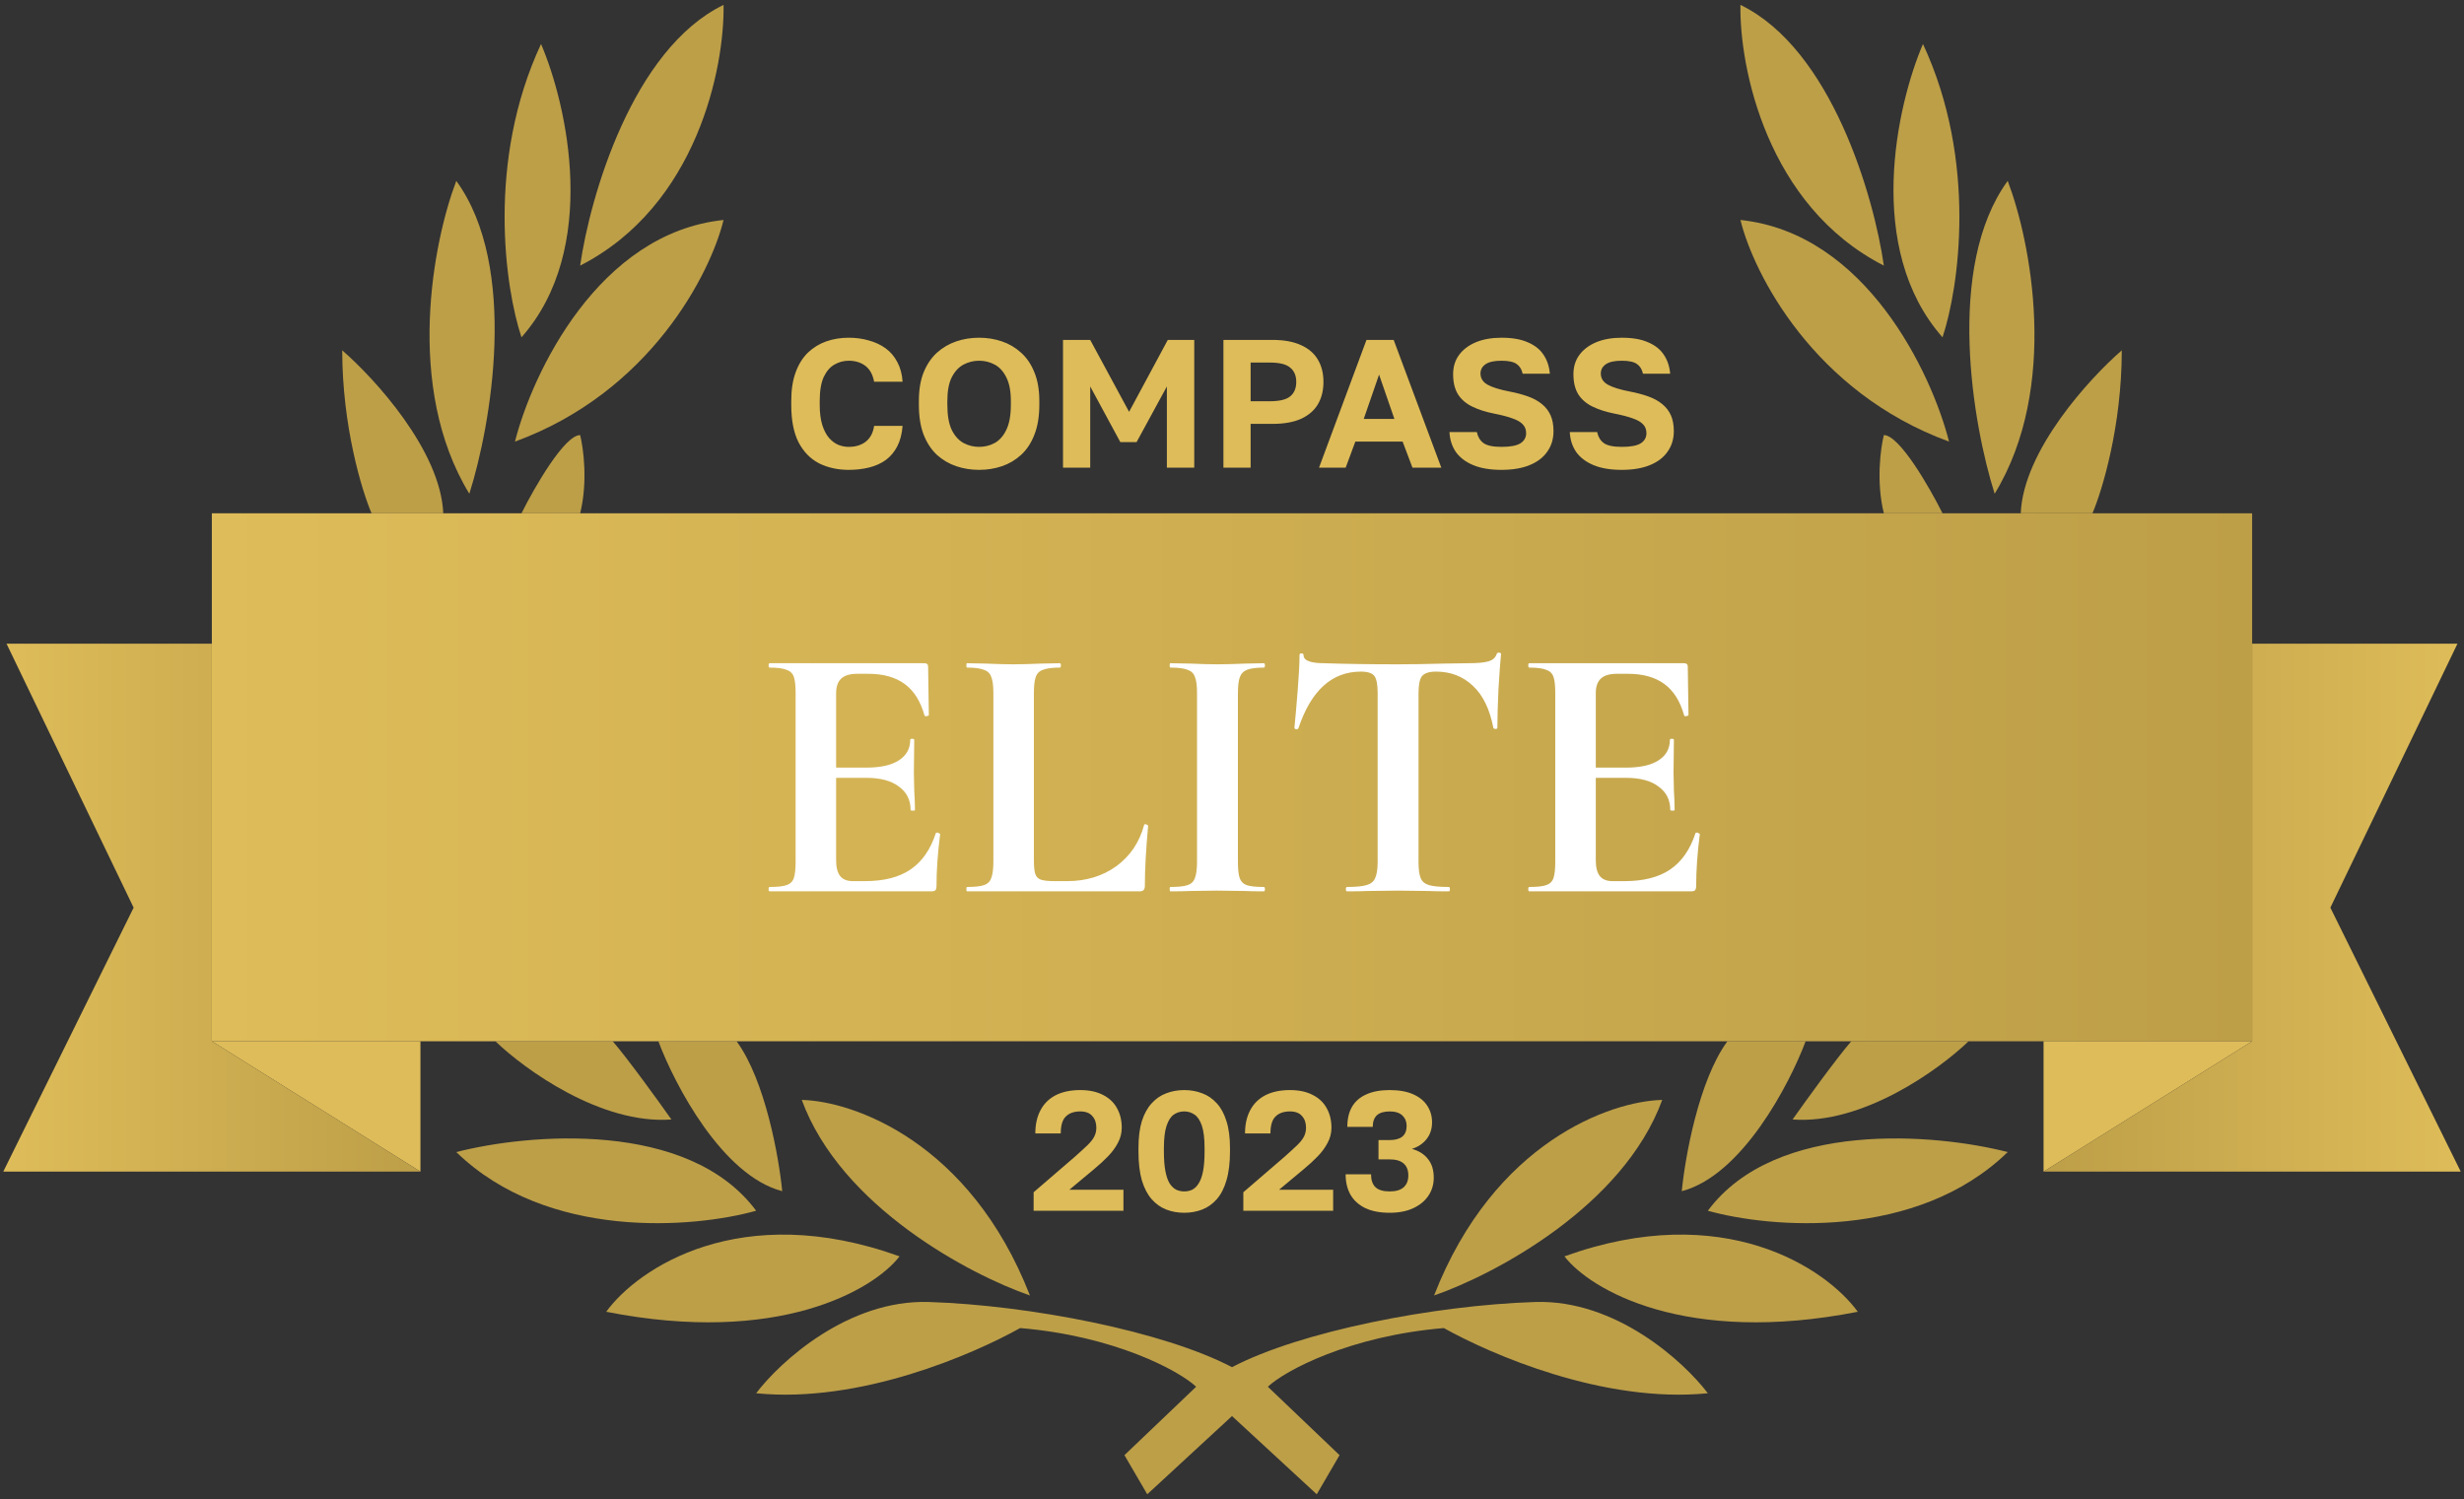 <svg width="378" height="230" viewBox="0 0 378 230" fill="none" xmlns="http://www.w3.org/2000/svg">
<rect x="0" y="0" width="378" height="230" fill="#333333" stroke="none"/>
<path d="M130.204 72.086C128.506 72.086 126.984 71.75 125.64 71.078C124.315 70.387 123.27 69.314 122.504 67.858C121.758 66.383 121.384 64.461 121.384 62.09V61.53C121.384 59.813 121.608 58.347 122.056 57.134C122.504 55.902 123.13 54.894 123.932 54.11C124.754 53.326 125.696 52.747 126.76 52.374C127.824 52.001 128.972 51.814 130.204 51.814C131.306 51.814 132.332 51.954 133.284 52.234C134.255 52.495 135.114 52.897 135.86 53.438C136.607 53.979 137.204 54.679 137.652 55.538C138.119 56.397 138.39 57.405 138.464 58.562H134.096C133.891 57.461 133.443 56.649 132.752 56.126C132.062 55.603 131.212 55.342 130.204 55.342C129.42 55.342 128.692 55.538 128.02 55.93C127.348 56.303 126.798 56.938 126.368 57.834C125.958 58.73 125.752 59.962 125.752 61.53V62.09C125.752 63.322 125.883 64.358 126.144 65.198C126.406 66.019 126.751 66.682 127.18 67.186C127.61 67.671 128.086 68.026 128.608 68.25C129.131 68.455 129.663 68.558 130.204 68.558C131.268 68.558 132.146 68.287 132.836 67.746C133.527 67.186 133.947 66.383 134.096 65.338H138.464C138.371 66.551 138.1 67.597 137.652 68.474C137.204 69.333 136.616 70.033 135.888 70.574C135.16 71.097 134.311 71.479 133.34 71.722C132.37 71.965 131.324 72.086 130.204 72.086ZM150.203 72.086C148.971 72.086 147.804 71.899 146.703 71.526C145.601 71.153 144.612 70.574 143.735 69.79C142.876 68.987 142.195 67.951 141.691 66.682C141.205 65.413 140.963 63.882 140.963 62.09V61.53C140.963 59.813 141.205 58.347 141.691 57.134C142.195 55.902 142.876 54.894 143.735 54.11C144.612 53.326 145.601 52.747 146.703 52.374C147.804 52.001 148.971 51.814 150.203 51.814C151.435 51.814 152.601 52.001 153.702 52.374C154.804 52.747 155.784 53.326 156.643 54.11C157.52 54.894 158.201 55.902 158.687 57.134C159.191 58.347 159.443 59.813 159.443 61.53V62.09C159.443 63.882 159.191 65.413 158.687 66.682C158.201 67.951 157.52 68.987 156.643 69.79C155.784 70.574 154.804 71.153 153.702 71.526C152.601 71.899 151.435 72.086 150.203 72.086ZM150.203 68.558C151.061 68.558 151.855 68.362 152.583 67.97C153.329 67.559 153.927 66.887 154.375 65.954C154.841 65.002 155.075 63.714 155.075 62.09V61.53C155.075 59.999 154.841 58.786 154.375 57.89C153.927 56.975 153.329 56.322 152.583 55.93C151.855 55.538 151.061 55.342 150.203 55.342C149.363 55.342 148.569 55.538 147.823 55.93C147.076 56.322 146.469 56.975 146.003 57.89C145.555 58.786 145.331 59.999 145.331 61.53V62.09C145.331 63.714 145.555 65.002 146.003 65.954C146.469 66.887 147.076 67.559 147.823 67.97C148.569 68.362 149.363 68.558 150.203 68.558ZM163.077 71.75V52.15H167.249L173.213 63.182L179.149 52.15H183.209V71.75H179.009V59.29L174.361 67.83H171.869L167.249 59.29V71.75H163.077ZM187.686 71.75V52.15H195.218C196.991 52.15 198.457 52.421 199.614 52.962C200.771 53.485 201.63 54.231 202.19 55.202C202.75 56.154 203.03 57.283 203.03 58.59C203.03 59.897 202.75 61.035 202.19 62.006C201.63 62.958 200.771 63.705 199.614 64.246C198.457 64.769 196.991 65.03 195.218 65.03H191.858V71.75H187.686ZM191.858 61.558H194.798C196.291 61.558 197.337 61.306 197.934 60.802C198.55 60.298 198.858 59.561 198.858 58.59C198.858 57.638 198.55 56.91 197.934 56.406C197.337 55.883 196.291 55.622 194.798 55.622H191.858V61.558ZM202.35 71.75L209.63 52.15H213.802L221.11 71.75H216.686L215.174 67.746H207.922L206.438 71.75H202.35ZM209.21 64.274H213.914L211.562 57.47L209.21 64.274ZM230.342 72.086C228.606 72.086 227.159 71.843 226.002 71.358C224.844 70.873 223.958 70.201 223.342 69.342C222.744 68.465 222.418 67.447 222.362 66.29H226.562C226.711 67.018 227.047 67.578 227.57 67.97C228.111 68.362 229.035 68.558 230.342 68.558C231.686 68.558 232.647 68.381 233.226 68.026C233.823 67.653 234.122 67.13 234.122 66.458C234.122 65.898 233.944 65.441 233.59 65.086C233.254 64.731 232.731 64.433 232.022 64.19C231.312 63.929 230.388 63.686 229.25 63.462C227.924 63.201 226.786 62.837 225.834 62.37C224.882 61.903 224.154 61.269 223.65 60.466C223.164 59.663 222.922 58.646 222.922 57.414C222.922 56.275 223.22 55.295 223.818 54.474C224.434 53.634 225.292 52.981 226.394 52.514C227.514 52.047 228.83 51.814 230.342 51.814C231.984 51.814 233.328 52.047 234.374 52.514C235.438 52.962 236.24 53.597 236.782 54.418C237.342 55.239 237.668 56.21 237.762 57.33H233.59C233.44 56.658 233.132 56.163 232.666 55.846C232.199 55.51 231.424 55.342 230.342 55.342C229.24 55.342 228.428 55.519 227.906 55.874C227.383 56.229 227.122 56.705 227.122 57.302C227.122 58.03 227.476 58.599 228.186 59.01C228.914 59.421 230.052 59.775 231.602 60.074C232.666 60.279 233.608 60.531 234.43 60.83C235.27 61.129 235.979 61.521 236.558 62.006C237.136 62.473 237.575 63.042 237.874 63.714C238.172 64.386 238.322 65.198 238.322 66.15C238.322 67.345 238.004 68.39 237.37 69.286C236.754 70.182 235.848 70.873 234.654 71.358C233.478 71.843 232.04 72.086 230.342 72.086ZM248.799 72.086C247.063 72.086 245.616 71.843 244.459 71.358C243.301 70.873 242.415 70.201 241.799 69.342C241.201 68.465 240.875 67.447 240.819 66.29H245.019C245.168 67.018 245.504 67.578 246.027 67.97C246.568 68.362 247.492 68.558 248.799 68.558C250.143 68.558 251.104 68.381 251.683 68.026C252.28 67.653 252.579 67.13 252.579 66.458C252.579 65.898 252.401 65.441 252.047 65.086C251.711 64.731 251.188 64.433 250.479 64.19C249.769 63.929 248.845 63.686 247.707 63.462C246.381 63.201 245.243 62.837 244.291 62.37C243.339 61.903 242.611 61.269 242.107 60.466C241.621 59.663 241.379 58.646 241.379 57.414C241.379 56.275 241.677 55.295 242.275 54.474C242.891 53.634 243.749 52.981 244.851 52.514C245.971 52.047 247.287 51.814 248.799 51.814C250.441 51.814 251.785 52.047 252.831 52.514C253.895 52.962 254.697 53.597 255.239 54.418C255.799 55.239 256.125 56.21 256.219 57.33H252.047C251.897 56.658 251.589 56.163 251.123 55.846C250.656 55.51 249.881 55.342 248.799 55.342C247.697 55.342 246.885 55.519 246.363 55.874C245.84 56.229 245.579 56.705 245.579 57.302C245.579 58.03 245.933 58.599 246.643 59.01C247.371 59.421 248.509 59.775 250.059 60.074C251.123 60.279 252.065 60.531 252.887 60.83C253.727 61.129 254.436 61.521 255.015 62.006C255.593 62.473 256.032 63.042 256.331 63.714C256.629 64.386 256.779 65.198 256.779 66.15C256.779 67.345 256.461 68.39 255.827 69.286C255.211 70.182 254.305 70.873 253.111 71.358C251.935 71.843 250.497 72.086 248.799 72.086Z" fill="#DEBC59"/>
<path d="M158.567 185.75V182.916L164.937 177.43C165.734 176.719 166.367 176.139 166.835 175.688C167.32 175.22 167.667 174.778 167.875 174.362C168.083 173.946 168.187 173.495 168.187 173.01C168.187 172.265 167.979 171.667 167.563 171.216C167.164 170.748 166.549 170.514 165.717 170.514C164.764 170.514 164.027 170.774 163.507 171.294C162.987 171.797 162.727 172.663 162.727 173.894H158.827C158.827 172.525 159.087 171.346 159.607 170.358C160.127 169.353 160.898 168.581 161.921 168.044C162.961 167.507 164.226 167.238 165.717 167.238C167.104 167.238 168.274 167.489 169.227 167.992C170.18 168.477 170.891 169.153 171.359 170.02C171.844 170.887 172.087 171.883 172.087 173.01C172.087 173.842 171.888 174.622 171.489 175.35C171.108 176.078 170.596 176.771 169.955 177.43C169.314 178.089 168.594 178.747 167.797 179.406L164.053 182.526H172.347V185.75H158.567ZM181.672 186.062C180.684 186.062 179.765 185.897 178.916 185.568C178.066 185.239 177.321 184.71 176.68 183.982C176.038 183.254 175.536 182.292 175.172 181.096C174.825 179.883 174.652 178.401 174.652 176.65V176.13C174.652 174.501 174.825 173.123 175.172 171.996C175.536 170.869 176.038 169.959 176.68 169.266C177.321 168.555 178.066 168.044 178.916 167.732C179.765 167.403 180.684 167.238 181.672 167.238C182.66 167.238 183.578 167.403 184.428 167.732C185.277 168.044 186.022 168.555 186.664 169.266C187.305 169.959 187.799 170.869 188.146 171.996C188.51 173.123 188.692 174.501 188.692 176.13V176.65C188.692 178.401 188.51 179.883 188.146 181.096C187.799 182.292 187.305 183.254 186.664 183.982C186.022 184.71 185.277 185.239 184.428 185.568C183.578 185.897 182.66 186.062 181.672 186.062ZM181.672 182.786C182.122 182.786 182.53 182.699 182.894 182.526C183.275 182.335 183.604 182.015 183.882 181.564C184.176 181.113 184.402 180.489 184.558 179.692C184.714 178.895 184.792 177.881 184.792 176.65V176.13C184.792 174.657 184.653 173.513 184.376 172.698C184.098 171.883 183.726 171.32 183.258 171.008C182.79 170.679 182.261 170.514 181.672 170.514C181.065 170.514 180.528 170.679 180.06 171.008C179.609 171.32 179.245 171.883 178.968 172.698C178.69 173.513 178.552 174.657 178.552 176.13V176.65C178.552 177.881 178.63 178.895 178.786 179.692C178.942 180.489 179.158 181.113 179.436 181.564C179.73 182.015 180.068 182.335 180.45 182.526C180.831 182.699 181.238 182.786 181.672 182.786ZM190.737 185.75V182.916L197.107 177.43C197.904 176.719 198.537 176.139 199.005 175.688C199.49 175.22 199.837 174.778 200.045 174.362C200.253 173.946 200.357 173.495 200.357 173.01C200.357 172.265 200.149 171.667 199.733 171.216C199.334 170.748 198.719 170.514 197.887 170.514C196.934 170.514 196.197 170.774 195.677 171.294C195.157 171.797 194.897 172.663 194.897 173.894H190.997C190.997 172.525 191.257 171.346 191.777 170.358C192.297 169.353 193.068 168.581 194.091 168.044C195.131 167.507 196.396 167.238 197.887 167.238C199.274 167.238 200.444 167.489 201.397 167.992C202.35 168.477 203.061 169.153 203.529 170.02C204.014 170.887 204.257 171.883 204.257 173.01C204.257 173.842 204.058 174.622 203.659 175.35C203.278 176.078 202.766 176.771 202.125 177.43C201.484 178.089 200.764 178.747 199.967 179.406L196.223 182.526H204.517V185.75H190.737ZM213.191 186.062C211.718 186.062 210.479 185.828 209.473 185.36C208.468 184.875 207.705 184.19 207.185 183.306C206.683 182.422 206.431 181.373 206.431 180.16H210.331C210.331 181.044 210.557 181.703 211.007 182.136C211.458 182.569 212.186 182.786 213.191 182.786C214.145 182.786 214.855 182.578 215.323 182.162C215.809 181.729 216.051 181.122 216.051 180.342C216.051 179.527 215.809 178.912 215.323 178.496C214.855 178.08 214.145 177.872 213.191 177.872H211.475V174.908H213.191C214.023 174.908 214.665 174.735 215.115 174.388C215.566 174.024 215.791 173.469 215.791 172.724C215.791 172.083 215.575 171.554 215.141 171.138C214.708 170.722 214.058 170.514 213.191 170.514C212.307 170.514 211.649 170.713 211.215 171.112C210.799 171.511 210.591 172.1 210.591 172.88H206.691C206.691 171.684 206.925 170.67 207.393 169.838C207.879 168.989 208.607 168.347 209.577 167.914C210.548 167.463 211.753 167.238 213.191 167.238C214.63 167.238 215.835 167.455 216.805 167.888C217.776 168.321 218.495 168.911 218.963 169.656C219.449 170.401 219.691 171.242 219.691 172.178C219.691 173.201 219.405 174.067 218.833 174.778C218.279 175.471 217.533 175.965 216.597 176.26C217.672 176.555 218.495 177.075 219.067 177.82C219.657 178.548 219.951 179.501 219.951 180.68C219.951 181.72 219.674 182.647 219.119 183.462C218.582 184.259 217.811 184.892 216.805 185.36C215.8 185.828 214.595 186.062 213.191 186.062Z" fill="#DEBC59"/>
<path d="M120 182.75C110.8 180.35 103.5 166.417 101 159.75H113C117.4 165.75 119.5 177.583 120 182.75Z" fill="#BD9F48"/>
<path d="M103 171.75C92.2 172.55 80.5 164.083 76 159.75H94C96.4 162.55 101 168.917 103 171.75Z" fill="#BD9F48"/>
<path d="M80 51.75C77.5 44.25 74.6 24.75 83 6.75C87 16.083 92 38.15 80 51.75Z" fill="#BD9F48"/>
<path d="M70 27.75C66.5 36.917 62 59.35 72 75.75C75.333 65.25 79.6 40.95 70 27.75Z" fill="#BD9F48"/>
<path d="M68 78.75C67.6 69.15 57.5 58.083 52.5 53.75C52.5 65.35 55.5 75.25 57 78.75H68Z" fill="#BD9F48"/>
<path d="M79 67.75C81.667 57.25 91.8 35.75 111 33.75C109 41.917 99.8 60.15 79 67.75Z" fill="#BD9F48"/>
<path d="M89 40.75C90.5 30.25 97 7.55 111 0.75C111.167 10.25 107 31.55 89 40.75Z" fill="#BD9F48"/>
<path d="M89 66.75C86.6 66.75 82 74.75 80 78.75H89C90.2 73.95 89.5 68.75 89 66.75Z" fill="#BD9F48"/>
<path d="M123 168.75C130.833 168.917 148.8 175.15 158 198.75C148.833 195.583 129 185.15 123 168.75Z" fill="#BD9F48"/>
<path d="M70 176.75C81 173.917 105.6 171.75 116 185.75C106.5 188.417 84 190.35 70 176.75Z" fill="#BD9F48"/>
<path d="M93 201.25C97.833 194.583 113.6 183.95 138 192.75C134 197.917 119.4 206.45 93 201.25Z" fill="#BD9F48"/>
<path d="M142.5 199.75C130.1 199.35 119.667 208.917 116 213.75C132 215.35 149.333 207.75 156.5 203.75C170.9 204.95 180.833 210.25 183.5 212.75L172.5 223.25L176 229.25L189 217.25V209.75C178.5 204.25 158 200.25 142.5 199.75Z" fill="#BD9F48"/>
<path d="M258 182.75C267.2 180.35 274.5 166.417 277 159.75H265C260.6 165.75 258.5 177.583 258 182.75Z" fill="#BD9F48"/>
<path d="M275 171.75C285.8 172.55 297.5 164.083 302 159.75H284C281.6 162.55 277 168.917 275 171.75Z" fill="#BD9F48"/>
<path d="M298 51.75C300.5 44.25 303.4 24.75 295 6.75C291 16.083 286 38.15 298 51.75Z" fill="#BD9F48"/>
<path d="M308 27.75C311.5 36.917 316 59.35 306 75.75C302.667 65.25 298.4 40.95 308 27.75Z" fill="#BD9F48"/>
<path d="M310 78.75C310.4 69.15 320.5 58.083 325.5 53.75C325.5 65.35 322.5 75.25 321 78.75H310Z" fill="#BD9F48"/>
<path d="M299 67.75C296.333 57.25 286.2 35.75 267 33.75C269 41.917 278.2 60.15 299 67.75Z" fill="#BD9F48"/>
<path d="M289 40.75C287.5 30.25 281 7.55 267 0.75C266.833 10.25 271 31.55 289 40.75Z" fill="#BD9F48"/>
<path d="M289 66.75C291.4 66.75 296 74.75 298 78.75H289C287.8 73.95 288.5 68.75 289 66.75Z" fill="#BD9F48"/>
<path d="M255 168.75C247.167 168.917 229.2 175.15 220 198.75C229.167 195.583 249 185.15 255 168.75Z" fill="#BD9F48"/>
<path d="M308 176.75C297 173.917 272.4 171.75 262 185.75C271.5 188.417 294 190.35 308 176.75Z" fill="#BD9F48"/>
<path d="M285 201.25C280.167 194.583 264.4 183.95 240 192.75C244 197.917 258.6 206.45 285 201.25Z" fill="#BD9F48"/>
<path d="M235.5 199.75C247.9 199.35 258.333 208.917 262 213.75C246 215.35 228.667 207.75 221.5 203.75C207.1 204.95 197.167 210.25 194.5 212.75L205.5 223.25L202 229.25L189 217.25V209.75C199.5 204.25 220 200.25 235.5 199.75Z" fill="#BD9F48"/>
<rect x="32.5" y="78.75" width="313" height="81" fill="url(#paint0_linear_1485_43)"/>
<path d="M313.5 159.75V179.75L345.5 159.75H313.5Z" fill="#DEBC59"/>
<path d="M64.5 159.75V179.75L32.5 159.75H64.5Z" fill="#DEBC59"/>
<path d="M32.5 98.75H1L20.5 139.25L0.5 179.75H64.5L32.5 159.75V98.75Z" fill="url(#paint1_linear_1485_43)"/>
<path d="M345.5 98.75H377L357.5 139.25L377.5 179.75H313.5L345.5 159.75V98.75Z" fill="url(#paint2_linear_1485_43)"/>
<path d="M143.557 127.846C143.557 127.771 143.632 127.734 143.781 127.734C143.893 127.734 143.987 127.771 144.061 127.846C144.173 127.883 144.229 127.921 144.229 127.958C143.856 130.87 143.669 133.521 143.669 135.91C143.669 136.209 143.613 136.433 143.501 136.582C143.389 136.694 143.165 136.75 142.829 136.75H118.077C117.965 136.75 117.909 136.638 117.909 136.414C117.909 136.19 117.965 136.078 118.077 136.078C119.272 136.078 120.131 135.985 120.653 135.798C121.213 135.611 121.587 135.257 121.773 134.734C121.96 134.174 122.053 133.334 122.053 132.214V106.286C122.053 105.166 121.96 104.345 121.773 103.822C121.587 103.299 121.213 102.945 120.653 102.758C120.093 102.534 119.235 102.422 118.077 102.422C117.965 102.422 117.909 102.31 117.909 102.086C117.909 101.862 117.965 101.75 118.077 101.75H141.821C142.195 101.75 142.381 101.918 142.381 102.254L142.493 109.702C142.493 109.777 142.381 109.833 142.157 109.87C141.971 109.907 141.859 109.87 141.821 109.758C141.224 107.593 140.216 105.987 138.797 104.942C137.379 103.897 135.512 103.374 133.197 103.374H131.517C130.397 103.374 129.576 103.617 129.053 104.102C128.531 104.587 128.269 105.334 128.269 106.342V117.766H132.917C135.083 117.766 136.744 117.393 137.901 116.646C139.059 115.899 139.637 114.854 139.637 113.51C139.637 113.398 139.731 113.342 139.917 113.342C140.141 113.342 140.253 113.398 140.253 113.51L140.197 118.55L140.253 121.238C140.328 122.507 140.365 123.515 140.365 124.262C140.365 124.337 140.253 124.374 140.029 124.374C139.805 124.374 139.693 124.337 139.693 124.262C139.693 122.731 139.096 121.537 137.901 120.678C136.744 119.782 135.064 119.334 132.861 119.334H128.269V131.99C128.269 133.073 128.475 133.875 128.885 134.398C129.296 134.921 129.949 135.182 130.845 135.182H132.693C135.605 135.182 137.939 134.585 139.693 133.39C141.448 132.195 142.736 130.347 143.557 127.846ZM158.608 131.99C158.608 132.961 158.682 133.67 158.832 134.118C158.981 134.529 159.261 134.809 159.672 134.958C160.12 135.107 160.829 135.182 161.8 135.182H163.704C166.616 135.182 169.136 134.417 171.264 132.886C173.392 131.318 174.81 129.209 175.52 126.558C175.52 126.483 175.594 126.446 175.744 126.446C175.818 126.446 175.893 126.483 175.968 126.558C176.08 126.595 176.136 126.633 176.136 126.67C175.8 130.366 175.632 133.446 175.632 135.91C175.632 136.209 175.557 136.433 175.408 136.582C175.296 136.694 175.09 136.75 174.792 136.75H148.36C148.285 136.75 148.248 136.638 148.248 136.414C148.248 136.19 148.285 136.078 148.36 136.078C149.554 136.078 150.413 135.985 150.936 135.798C151.496 135.611 151.869 135.257 152.056 134.734C152.28 134.174 152.392 133.334 152.392 132.214V106.286C152.392 105.166 152.28 104.345 152.056 103.822C151.869 103.299 151.496 102.945 150.936 102.758C150.376 102.534 149.517 102.422 148.36 102.422C148.285 102.422 148.248 102.31 148.248 102.086C148.248 101.862 148.285 101.75 148.36 101.75L151.216 101.806C152.933 101.881 154.352 101.918 155.472 101.918C156.592 101.918 158.01 101.881 159.728 101.806L162.584 101.75C162.696 101.75 162.752 101.862 162.752 102.086C162.752 102.31 162.696 102.422 162.584 102.422C161.426 102.422 160.568 102.534 160.008 102.758C159.448 102.945 159.074 103.318 158.888 103.878C158.701 104.401 158.608 105.222 158.608 106.342V131.99ZM189.907 132.214C189.907 133.371 190.001 134.211 190.187 134.734C190.374 135.257 190.729 135.611 191.251 135.798C191.811 135.985 192.689 136.078 193.883 136.078C193.995 136.078 194.051 136.19 194.051 136.414C194.051 136.638 193.995 136.75 193.883 136.75C192.651 136.75 191.681 136.731 190.971 136.694L186.715 136.638L182.571 136.694C181.825 136.731 180.817 136.75 179.547 136.75C179.473 136.75 179.435 136.638 179.435 136.414C179.435 136.19 179.473 136.078 179.547 136.078C180.742 136.078 181.619 135.985 182.179 135.798C182.739 135.611 183.113 135.257 183.299 134.734C183.523 134.174 183.635 133.334 183.635 132.214V106.286C183.635 105.166 183.523 104.345 183.299 103.822C183.113 103.299 182.739 102.945 182.179 102.758C181.619 102.534 180.742 102.422 179.547 102.422C179.473 102.422 179.435 102.31 179.435 102.086C179.435 101.862 179.473 101.75 179.547 101.75L182.571 101.806C184.289 101.881 185.67 101.918 186.715 101.918C187.873 101.918 189.31 101.881 191.027 101.806L193.883 101.75C193.995 101.75 194.051 101.862 194.051 102.086C194.051 102.31 193.995 102.422 193.883 102.422C192.726 102.422 191.867 102.534 191.307 102.758C190.747 102.982 190.374 103.374 190.187 103.934C190.001 104.457 189.907 105.278 189.907 106.398V132.214ZM208.768 103.038C204.325 103.038 201.133 105.931 199.192 111.718C199.155 111.83 199.043 111.886 198.856 111.886C198.669 111.849 198.576 111.774 198.576 111.662C198.725 110.169 198.893 108.246 199.08 105.894C199.267 103.505 199.36 101.713 199.36 100.518C199.36 100.331 199.453 100.238 199.64 100.238C199.864 100.238 199.976 100.331 199.976 100.518C199.976 101.339 201.04 101.75 203.168 101.75C206.379 101.862 210.131 101.918 214.424 101.918C216.627 101.918 218.96 101.881 221.424 101.806L225.232 101.75C226.651 101.75 227.677 101.657 228.312 101.47C228.984 101.283 229.413 100.91 229.6 100.35C229.637 100.201 229.749 100.126 229.936 100.126C230.16 100.126 230.272 100.201 230.272 100.35C230.16 101.47 230.029 103.262 229.88 105.726C229.768 108.19 229.712 110.169 229.712 111.662C229.712 111.774 229.619 111.83 229.432 111.83C229.245 111.83 229.133 111.774 229.096 111.662C228.536 108.787 227.491 106.641 225.96 105.222C224.429 103.766 222.544 103.038 220.304 103.038C219.221 103.038 218.493 103.281 218.12 103.766C217.784 104.214 217.616 105.091 217.616 106.398V132.214C217.616 133.371 217.728 134.211 217.952 134.734C218.176 135.257 218.605 135.611 219.24 135.798C219.875 135.985 220.883 136.078 222.264 136.078C222.376 136.078 222.432 136.19 222.432 136.414C222.432 136.638 222.376 136.75 222.264 136.75C220.92 136.75 219.856 136.731 219.072 136.694L214.424 136.638L209.888 136.694C209.104 136.731 208.021 136.75 206.64 136.75C206.528 136.75 206.472 136.638 206.472 136.414C206.472 136.19 206.528 136.078 206.64 136.078C207.984 136.078 208.973 135.985 209.608 135.798C210.28 135.611 210.728 135.257 210.952 134.734C211.213 134.174 211.344 133.334 211.344 132.214V106.286C211.344 105.017 211.176 104.158 210.84 103.71C210.504 103.262 209.813 103.038 208.768 103.038ZM260.096 127.846C260.096 127.771 260.171 127.734 260.32 127.734C260.432 127.734 260.526 127.771 260.6 127.846C260.712 127.883 260.768 127.921 260.768 127.958C260.395 130.87 260.208 133.521 260.208 135.91C260.208 136.209 260.152 136.433 260.04 136.582C259.928 136.694 259.704 136.75 259.368 136.75H234.616C234.504 136.75 234.448 136.638 234.448 136.414C234.448 136.19 234.504 136.078 234.616 136.078C235.811 136.078 236.67 135.985 237.192 135.798C237.752 135.611 238.126 135.257 238.312 134.734C238.499 134.174 238.592 133.334 238.592 132.214V106.286C238.592 105.166 238.499 104.345 238.312 103.822C238.126 103.299 237.752 102.945 237.192 102.758C236.632 102.534 235.774 102.422 234.616 102.422C234.504 102.422 234.448 102.31 234.448 102.086C234.448 101.862 234.504 101.75 234.616 101.75H258.36C258.734 101.75 258.92 101.918 258.92 102.254L259.032 109.702C259.032 109.777 258.92 109.833 258.696 109.87C258.51 109.907 258.398 109.87 258.36 109.758C257.763 107.593 256.755 105.987 255.336 104.942C253.918 103.897 252.051 103.374 249.736 103.374H248.056C246.936 103.374 246.115 103.617 245.592 104.102C245.07 104.587 244.808 105.334 244.808 106.342V117.766H249.456C251.622 117.766 253.283 117.393 254.44 116.646C255.598 115.899 256.176 114.854 256.176 113.51C256.176 113.398 256.27 113.342 256.456 113.342C256.68 113.342 256.792 113.398 256.792 113.51L256.736 118.55L256.792 121.238C256.867 122.507 256.904 123.515 256.904 124.262C256.904 124.337 256.792 124.374 256.568 124.374C256.344 124.374 256.232 124.337 256.232 124.262C256.232 122.731 255.635 121.537 254.44 120.678C253.283 119.782 251.603 119.334 249.4 119.334H244.808V131.99C244.808 133.073 245.014 133.875 245.424 134.398C245.835 134.921 246.488 135.182 247.384 135.182H249.232C252.144 135.182 254.478 134.585 256.232 133.39C257.987 132.195 259.275 130.347 260.096 127.846Z" fill="white"/>
<defs>
<linearGradient id="paint0_linear_1485_43" x1="32.5" y1="119.75" x2="345.5" y2="119.75" gradientUnits="userSpaceOnUse">
<stop stop-color="#DEBC59"/>
<stop offset="1" stop-color="#BD9F48"/>
</linearGradient>
<linearGradient id="paint1_linear_1485_43" x1="0.5" y1="139.75" x2="64.5" y2="139.75" gradientUnits="userSpaceOnUse">
<stop stop-color="#DEBC59"/>
<stop offset="1" stop-color="#BD9F48"/>
</linearGradient>
<linearGradient id="paint2_linear_1485_43" x1="377.5" y1="139.75" x2="313.5" y2="139.75" gradientUnits="userSpaceOnUse">
<stop stop-color="#DEBC59"/>
<stop offset="1" stop-color="#BD9F48"/>
</linearGradient>
</defs>
</svg>

